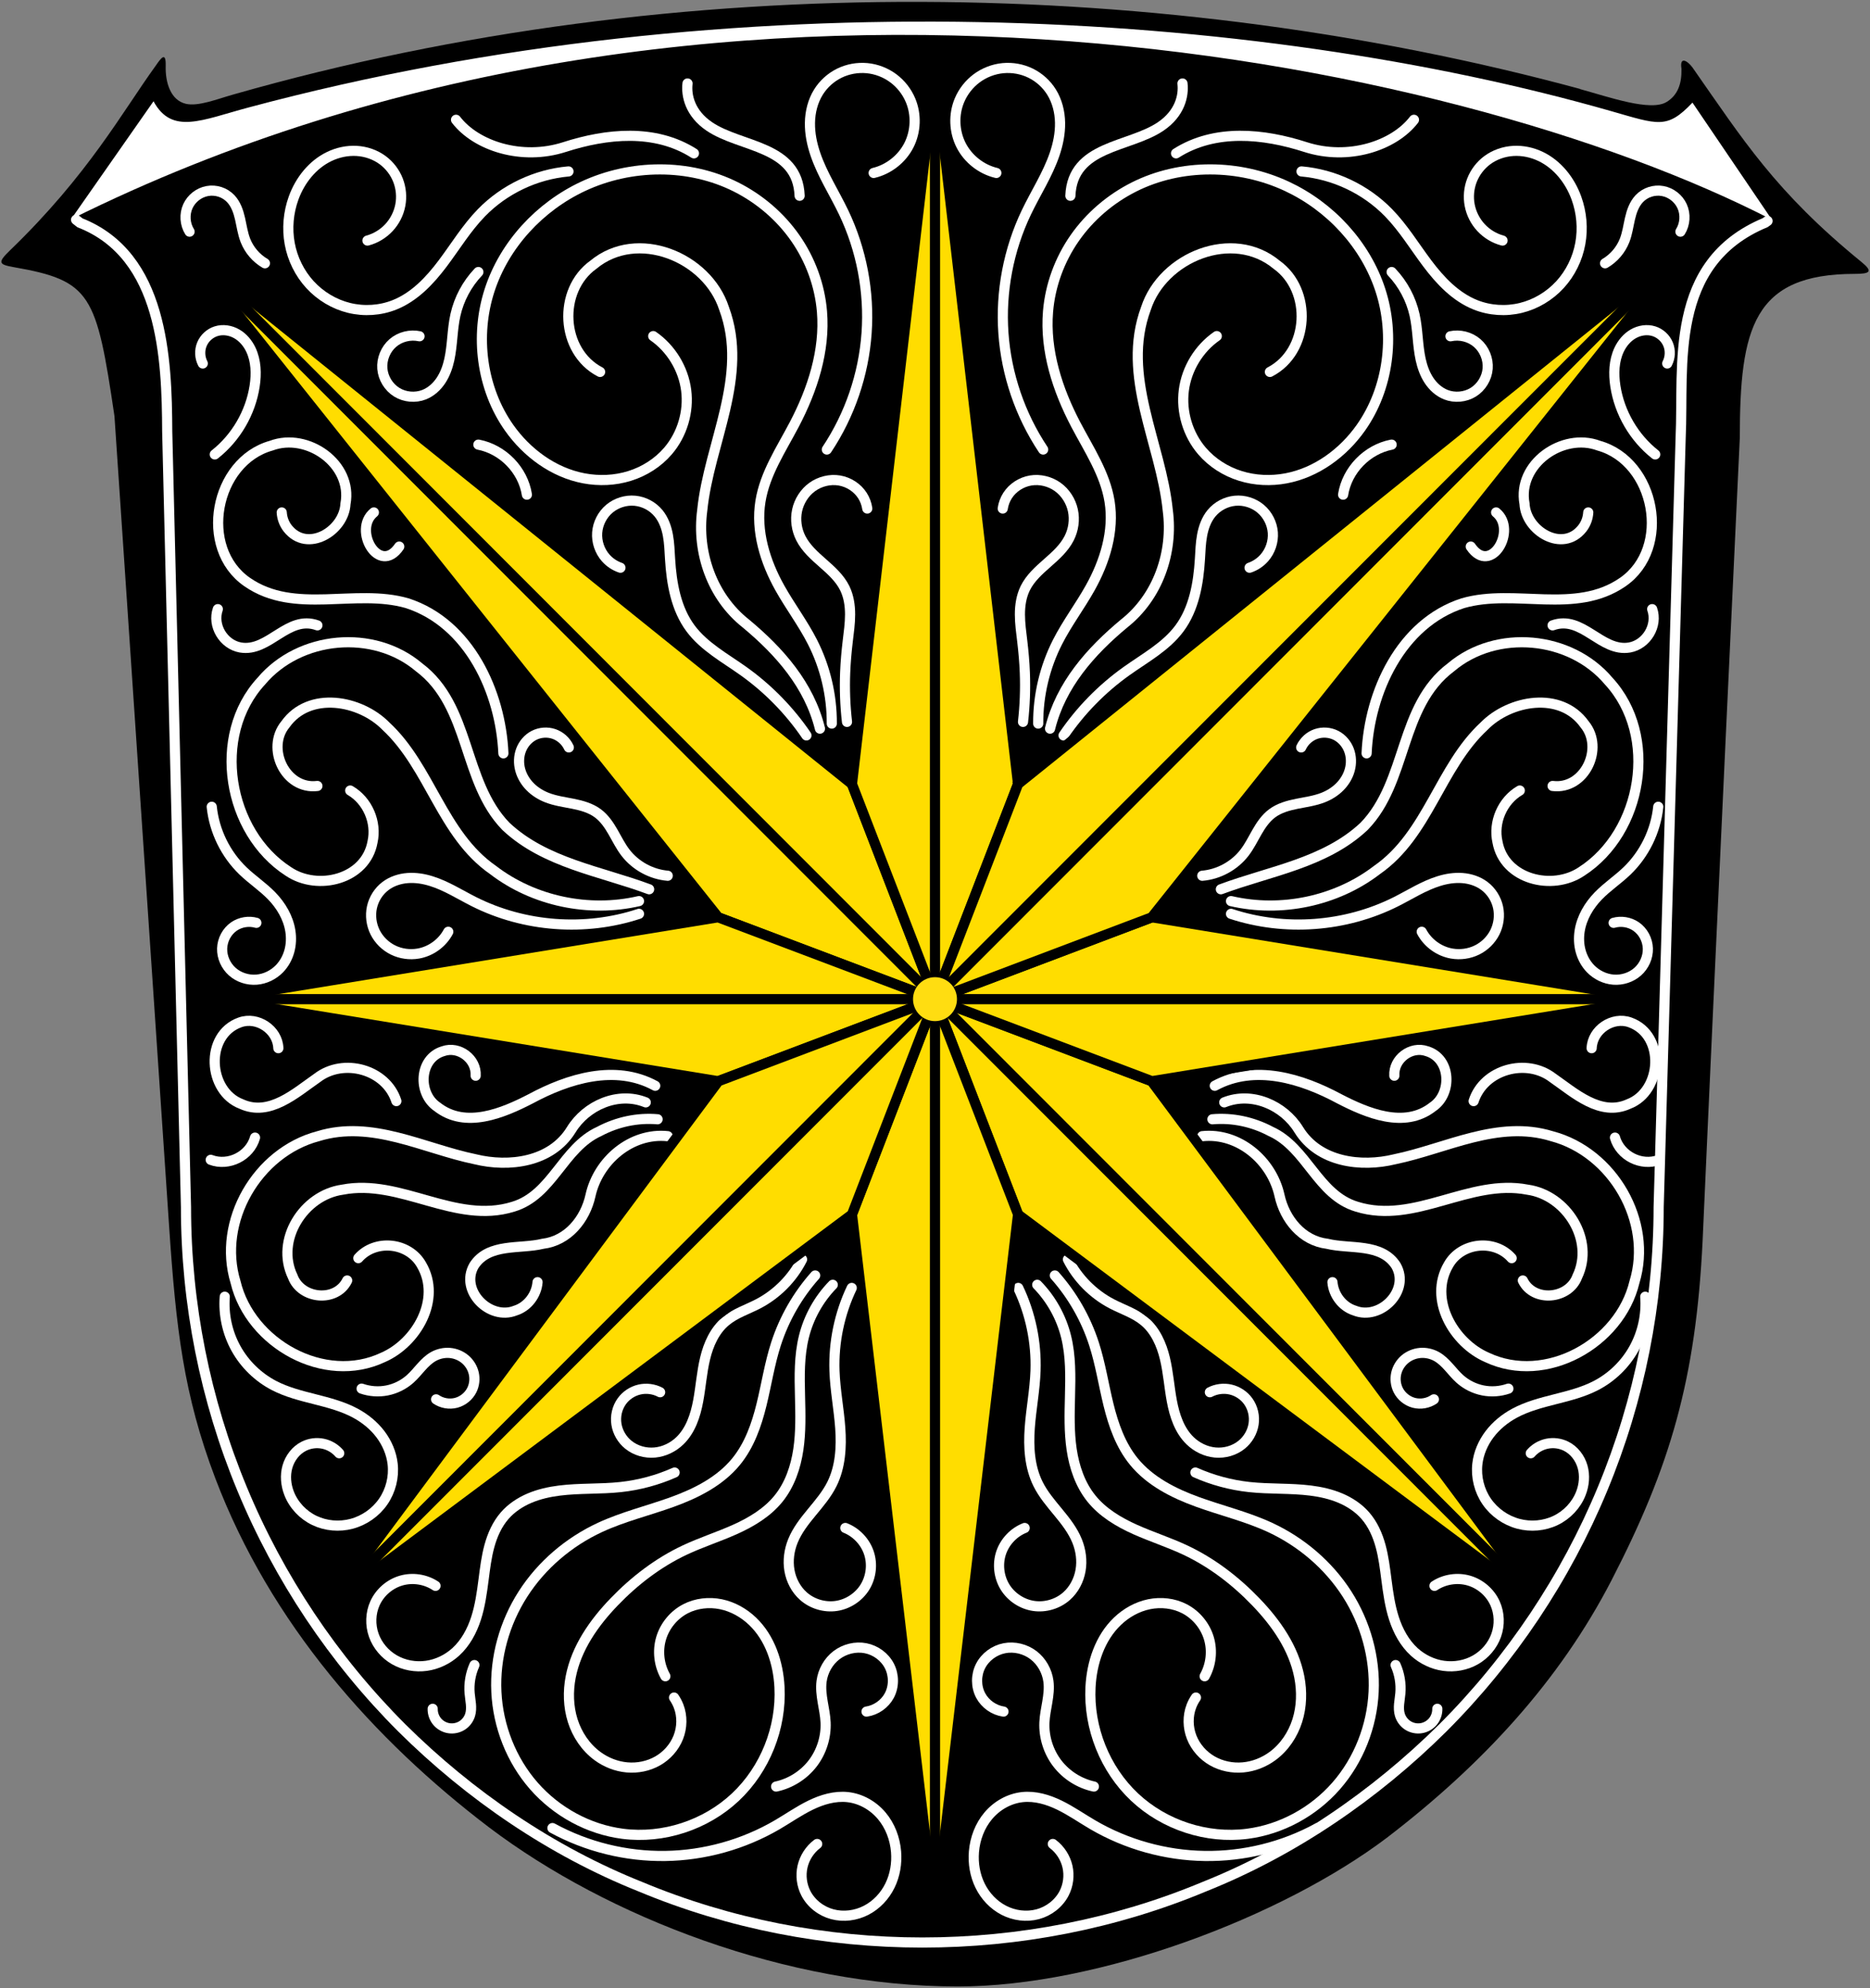 <?xml version="1.0" encoding="UTF-8" standalone="no"?>
<svg xmlns:inkscape="http://www.inkscape.org/namespaces/inkscape" xmlns:rdf="http://www.w3.org/1999/02/22-rdf-syntax-ns#" xmlns="http://www.w3.org/2000/svg" sodipodi:docname="Wappen_Bad_Wildungen3 Opt.svg" xmlns:sodipodi="http://sodipodi.sourceforge.net/DTD/sodipodi-0.dtd" height="1176px" width="1106px" version="1.1" xmlns:cc="http://creativecommons.org/ns#" xmlns:xlink="http://www.w3.org/1999/xlink" inkscape:version="0.48+devel r12088" viewBox="-553 -591 1106 1176" xmlns:dc="http://purl.org/dc/elements/1.1/">
<rect x="-553" y="-591" width="1106" height="1176" fill="#808080" stroke="none"/>
<sodipodi:namedview inkscape:snap-center="true" inkscape:zoom="0.1003401361" borderopacity="1" inkscape:current-layer="svg2" inkscape:cx="3044.027917" inkscape:cy="-317.4898235" inkscape:window-maximized="1" showgrid="false" inkscape:snap-midpoints="true" bordercolor="#666666" inkscape:window-x="-4" guidetolerance="10" inkscape:snap-smooth-nodes="false" objecttolerance="10" inkscape:object-nodes="true" inkscape:window-y="-4" inkscape:snap-others="false" inkscape:window-width="1366" inkscape:pageopacity="0" inkscape:pageshadow="2" pagecolor="#ffffff" gridtolerance="10" inkscape:snap-object-midpoints="true" inkscape:window-height="744"/>
<defs id="defs27">
<inkscape:path-effect effect="spiro" id="path-effect917" is_visible="true" />
<inkscape:path-effect is_visible="true" id="path-effect914" effect="spiro" />
<inkscape:path-effect effect="spiro" id="path-effect912" is_visible="true" />
<inkscape:path-effect effect="spiro" id="path-effect905" is_visible="true" />
<inkscape:path-effect is_visible="true" id="path-effect902" effect="spiro" />
<inkscape:path-effect effect="spiro" id="path-effect900" is_visible="true" />
<inkscape:path-effect effect="spiro" id="path-effect898" is_visible="true" />
<inkscape:path-effect effect="spiro" id="path-effect896" is_visible="true" />
<inkscape:path-effect is_visible="true" id="path-effect894" effect="spiro" />
<inkscape:path-effect effect="spiro" id="path-effect4475" is_visible="true" />
<inkscape:path-effect is_visible="true" id="path-effect4472" effect="spiro" />
<inkscape:path-effect effect="spiro" id="path-effect4470" is_visible="true" />
<inkscape:path-effect effect="spiro" id="path-effect4468" is_visible="true" />
<inkscape:path-effect effect="spiro" id="path-effect4466" is_visible="true" />
<inkscape:path-effect effect="spiro" id="path-effect4464" is_visible="true" />
<inkscape:path-effect effect="spiro" id="path-effect4462" is_visible="true" />
<inkscape:path-effect is_visible="true" id="path-effect4459" effect="spiro" />
<inkscape:path-effect effect="spiro" id="path-effect4457" is_visible="true" />
<inkscape:path-effect effect="spiro" id="path-effect4453" is_visible="true" />
<inkscape:path-effect effect="spiro" id="path-effect4451" is_visible="true" />
<inkscape:path-effect effect="spiro" id="path-effect4449" is_visible="true" />
<inkscape:path-effect effect="spiro" id="path-effect4447" is_visible="true" />
<inkscape:path-effect effect="spiro" id="path-effect4333" is_visible="true" />
<inkscape:path-effect effect="spiro" id="path-effect4331" is_visible="true" />
<inkscape:path-effect is_visible="true" id="path-effect4328" effect="spiro" />
<inkscape:path-effect effect="spiro" id="path-effect4326" is_visible="true" />
<inkscape:path-effect effect="spiro" id="path-effect4324" is_visible="true" />
<inkscape:path-effect is_visible="true" id="path-effect4321" effect="spiro" />
<inkscape:path-effect effect="spiro" id="path-effect4319" is_visible="true" />
<inkscape:path-effect effect="spiro" id="path-effect4317" is_visible="true" />
<inkscape:path-effect is_visible="true" id="path-effect4314" effect="spiro" />
<inkscape:path-effect effect="spiro" id="path-effect4312" is_visible="true" />
<inkscape:path-effect effect="spiro" id="path-effect4310" is_visible="true" />
<inkscape:path-effect is_visible="true" id="path-effect4307" effect="spiro" />
<inkscape:path-effect effect="spiro" id="path-effect4305" is_visible="true" />
<inkscape:path-effect effect="spiro" id="path-effect4303" is_visible="true" />
<inkscape:path-effect is_visible="true" id="path-effect4300" effect="spiro" />
<inkscape:path-effect effect="spiro" id="path-effect4298" is_visible="true" />
<inkscape:path-effect effect="spiro" id="path-effect4296" is_visible="true" />
<inkscape:path-effect effect="spiro" id="path-effect4294" is_visible="true" />
<inkscape:path-effect is_visible="true" id="path-effect4291" effect="spiro" />
<inkscape:path-effect effect="spiro" id="path-effect4289" is_visible="true" />
<inkscape:path-effect effect="spiro" id="path-effect4287" is_visible="true" />
<inkscape:path-effect is_visible="true" id="path-effect4284" effect="spiro" />
<inkscape:path-effect effect="spiro" id="path-effect4282" is_visible="true" />
<inkscape:path-effect is_visible="true" id="path-effect4279" effect="spiro" />
<inkscape:path-effect effect="spiro" id="path-effect4277" is_visible="true" />
</defs>
<path d="m381.5-538.3c16.9 4.6 42 13.6 51.4 7.5 6.4-4 8.8-10.6 8.6-19.5-1.2-7.7 3.5-4.8 6.5-0.8 30 42.9 49 73.5 100 115.1 7 5.7 5 7-4 7-60 0-68 32-68 97 0 0-15 316.6-22 475-4 82.1-19.2 133.5-53.8 200.6-31.1 60.2-76.8 109.4-132.9 152.4-62.2 47-170.5 88-253.8 88-100.9 0-207-41-277.1-94-68.4-52-129.4-120.6-162.1-206.7-18.7-49.4-23.2-88.2-27.3-149.3l-32.3-478.9c-10.7-72.1-13.7-80.1-59.7-88.1-9-1.6-9.4-2.8-2-10 46.2-44.6 66.4-81.9 86-109 3-4.3 6.2-9.1 6-0.1-0.3 10.1 3 20.4 11.9 22.5 7.3 1.7 18.2-2.7 28.1-5.5 266-76 554-69 796.5-3.3v0.1z"/>
<path d="m-462.2-531.1c10.9 20.1 28.7 11 56.1 3.7 288.7-77.4 595.8-58 805.9 2.1 28 8 33.1 10.9 48.2-5l47 69.3c-188-97-629.4-187.6-1006-0.3l48.8-69.8z" fill="#fff"/>
<g stroke="#000" stroke-width="6" fill="none">
<g id="a" stroke-linecap="round">
<path d="m78.618 153.95c5.66 11.17 14.887 20.49 25.992 26.28 6.45 3.35 13.59 5.6 19.17 10.27 6.54 5.46 10.19 13.68 12.18 21.96 2 8.28 2.55 16.84 4.11 25.21 1.61 8.64 4.51 17.45 10.83 23.55 4 3.87 9.29 6.44 14.84 6.95 5.54 0.51 11.3-1.1 15.62-4.61 3.72-3.01 6.31-7.4 7.06-12.13 0.75-4.72-0.39-9.74-3.2-13.62-2.47-3.42-6.21-5.91-10.33-6.88s-8.58-0.4-12.32 1.57" sodipodi:nodetypes="cssssssc" inkscape:connector-curvature="0" inkscape:path-effect="#path-effect4317" stroke="#fff" inkscape:original-d="M 78.61833333,153.946829 C 85.64305989,163.8401334 95.22905669,172.6845146 104.6125479,180.2263271 110.1036768,184.6397233 119.4770827,184.9202136 123.7819425,190.4968385 134.0333533,203.7767769 132.699123,222.6026151 140.0697468,237.6731855 144.1243879,245.9636309 143.0383366,256.3793268 150.8957532,261.2200503 158.5109095,265.9115244 174.3377386,269.0976881 181.363512,263.5624334 188.1806639,258.1915411 190.0938916,244.9974931 185.2237509,237.8140557 180.871271,231.3941658 170.0295522,228.262515 162.57,232.5000005"/>
<path d="m158.07 81.05c21.6-2.29 41.2 14.53 45.7 35.15 3.1 14 13.3 26.7 28.2 28.5 13.5 3.3 32-0.6 40.7 12.9 8.5 14.8-9.3 32.7-24.5 26.6-7.3-2.3-12.5-9.3-13.1-16.8" stroke="#fff"/>
<path fill="#fd0" d="m-49.1-127.2-395.3-318.2 316.2 397 256.3 96.94 230.4 309.8-309.4-231-98.21-254.5z"/>
<path d="m-443.5-444.5 803 803.7"/>
<path d="m40.51 421.4c-5.634-0.83-10.788-4.45-13.477-9.47-2.866-5.34-2.841-12.1-0.076-17.5 2.765-5.41 8.152-9.35 14.108-10.51 5.957-1.16 12.363 0.43 17.185 4.11 4.822 3.69 8.019 9.38 8.823 15.4 0.542 4.05 0.044 8.17-0.634 12.2-0.678 4.04-1.538 8.06-1.725 12.15-0.397 8.67 2.374 17.46 7.676 24.34s13.093 11.79 21.584 13.62" sodipodi:nodetypes="cscsc" inkscape:connector-curvature="0" inkscape:path-effect="#path-effect4331" stroke="#fff" inkscape:original-d="M 40.50999999,421.4000005 C 34.58047089,421.5779821 27.83456368,418.0028442 27.03300943,411.9348802 23.33505428,383.9404446 56.12203653,386.5521376 67.07294836,403.4250453 72.4483897,412.2093785 65.20070176,417.6652793 64.71406779,427.7771186 64.05243157,441.5253556 82.79989196,458.1860386 93.9744363,465.7404441"/>
<path d="m226.27 490.3c-20.34 11.1-43.57 16.84-66.74 16.5s-46.22-6.77-66.223-18.46c-6.568-3.84-12.823-8.24-19.66-11.57-6.838-3.34-14.446-5.6-22.009-4.78-7.759 0.85-15.015 5-20.062 10.96-5.046 5.95-7.925 13.61-8.552 21.39-0.552 6.84 0.609 13.85 3.635 20.01 3.025 6.16 7.946 11.42 14.04 14.57 6.095 3.16 13.352 4.12 19.984 2.36 6.633-1.76 12.542-6.3 15.68-12.4 2.481-4.82 3.198-10.52 1.987-15.81-1.21-5.28-4.338-10.11-8.67-13.37" sodipodi:nodetypes="cssscc" inkscape:connector-curvature="0" inkscape:path-effect="#path-effect4287" stroke="#fff" inkscape:original-d="M 226.27,490.3 C 197.5237566,502.8035945 125.0376858,494.9008087 93.3068165,488.3402945 68.4342234,483.1977629 73.21153186,483.3208964 51.63823249,471.9943626 8.415010981,449.3010662 6.48398122,467.2523644 23.02359472,504.33793 35.3864635,532.0582864 75.79865799,552.5113432 76.36342297,528.8820903 76.52156452,520.9039842 77.66914291,501.4338916 69.67999999,499.7000008"/>
<path d="m70.872 163.43c10.407 11.7 18.348 25.57 23.158 40.47 3.795 11.75 5.639 24.03 8.59 36.02 2.95 12 7.17 23.98 14.97 33.56 9.54 11.71 23.6 18.81 37.81 23.95 14.2 5.14 29.02 8.68 42.72 15.03 18.45 8.56 34.56 22.25 45.54 39.37s16.74 37.62 15.76 57.94c-0.98 20.31-8.77 40.31-22.17 55.61s-32.38 25.71-52.55 28.31c-23.93 3.08-49.05-5.15-66.63-21.68-17.59-16.53-27.34-41.02-26.093-65.12 0.742-14.34 5.557-28.99 15.933-38.92 5.18-4.96 11.69-8.62 18.72-10.07 7.03-1.44 14.58-0.61 20.95 2.7 6.87 3.58 12.18 10.01 14.4 17.43 2.21 7.42 1.28 15.72-2.51 22.47" sodipodi:nodetypes="cssssssc" inkscape:connector-curvature="0" inkscape:path-effect="#path-effect4294" stroke="#fff" inkscape:original-d="M 70.87220341,163.4332633 C 70.87220341,163.4332633 42.56168618,124.2187874 94.03,203.9 105.7710253,222.0769922 97.15056314,255.3294643 117.5884687,273.4808337 150.9883244,303.1440061 171.047509,275.7877786 198.1221482,312.4601014 244.0828355,374.713384 256.5271831,495.7014337 184.7040798,493.6891816 141.6434614,492.4827617 88.08090876,450.1304866 91.97740264,406.8876435 94.12376543,383.067555 122.0046761,355.879898 147.5790819,360.6044474 162.4622561,363.3539264 166.9413266,386.5848413 159.47,400.5000005"/>
<path d="m60.459 168.95c8.263 8.47 14.22 19.17 17.069 30.65 2.845 11.47 2.609 23.45 2.314 35.27-0.263 10.51-0.556 21.09 0.985 31.49 1.541 10.41 5.033 20.74 11.613 28.94 6.696 8.35 16.18 14.02 25.94 18.4 9.77 4.37 20.01 7.63 29.7 12.19 15.65 7.38 29.62 18.09 41.62 30.56 12.06 12.51 22.48 27.42 25.77 44.49 1.64 8.53 1.43 17.49-1.18 25.78s-7.68 15.87-14.69 21.01c-5.07 3.72-11.13 6.12-17.4 6.68-6.26 0.57-12.71-0.73-18.17-3.84-5.47-3.12-9.89-8.08-12.2-13.93s-2.45-12.56-0.19-18.43c0.69-1.8 1.6-3.52 2.7-5.11" sodipodi:nodetypes="csssssssc" inkscape:connector-curvature="0" inkscape:path-effect="#path-effect4312" stroke="#fff" inkscape:original-d="M 60.45898305,168.9457632 C 67.12448727,175.0997597 74.06794563,184.1160001 77.52775113,199.6034955 79.73592225,209.4881668 79.78673795,224.5929471 79.84152541,234.8686445 79.95737495,256.5968791 75.02970765,279.1442022 92.43999999,295.3000005 108.6053205,310.3005331 128.9335682,317.1678811 148.075565,325.8922218 163.7158185,333.0205743 178.5641368,341.3886459 189.7027119,356.4457632 207.1766271,380.0669886 220.2337539,422.7624117 199.5995564,447.7279859 185.9149286,464.2851886 155.4461984,440.490142 151.64,418.2080224 150.6459898,412.3889208 151.54,418.2000005 154.34,413.1000005"/>
<path d="m53.04 312.8c-6.497 2.57-11.746 8.12-13.954 14.75s-1.334 14.21 2.323 20.17c3.658 5.95 10.031 10.16 16.943 11.19 6.911 1.02 14.232-1.15 19.462-5.79 4.415-3.91 7.29-9.44 8.287-15.25 0.998-5.82 0.166-11.88-2.045-17.35-2.562-6.34-6.865-11.79-11.212-17.06-4.346-5.28-8.839-10.53-11.882-16.65-5.041-10.13-5.732-21.89-4.921-33.17 0.81-11.29 3.019-22.46 3.413-33.76 0.587-16.86-2.946-33.84-10.207-49.07" sodipodi:nodetypes="cssssc" inkscape:connector-curvature="0" inkscape:path-effect="#path-effect4333" stroke="#fff" inkscape:original-d="M 53.03999999,312.8000005 C 53.03999999,312.8000005 65.93250891,347.2575091 77.81389834,353.1228818 90.27816273,359.2759968 97.41448341,344.8590285 84.0557627,320.5169496 70.64670118,296.0831404 66.54192574,314.1195474 60.96169491,286.8124973 58.46320312,274.5860425 62.13477157,238.0003808 59.45400489,219.8754913 56.62935594,200.7778017 52.42180759,190.9575181 49.24711864,170.8144068"/>
<path d="m272.42 393.89c2.33 5.23 3.31 11.05 2.81 16.75-0.18 2.11-0.56 4.2-0.75 6.32-0.18 2.11-0.16 4.27 0.44 6.31 0.77 2.6 2.52 4.91 4.81 6.36 2.3 1.45 5.13 2.03 7.81 1.6 2.69-0.42 5.2-1.85 6.94-3.94 1.73-2.09 2.68-4.82 2.61-7.53" sodipodi:nodetypes="cssc" inkscape:connector-curvature="0" inkscape:path-effect="#path-effect896" stroke="#fff" inkscape:original-d="M 272.4244613,393.8936156 C 270.1788259,398.1141748 274.0769149,402.2312396 275.2316424,410.637989 276.0689257,416.7336532 271.3167847,421.6474983 274.9204824,423.2681378 281.2297046,426.1054942 297.0883995,419.7571551 297.0883995,419.7571551"/>
<path d="m154.01 280c10.08 4.48 20.85 7.38 31.81 8.58 12.07 1.32 24.3 0.58 36.35 2.1 6.02 0.76 12 2.09 17.59 4.46s10.79 5.8 14.77 10.38c4.43 5.09 7.23 11.42 9.01 17.93 1.78 6.5 2.59 13.22 3.45 19.91 1 7.75 2.07 15.54 4.48 22.97s6.25 14.56 12.03 19.81c4.81 4.36 10.9 7.31 17.33 8.2s13.15-0.31 18.79-3.52c5.63-3.21 10.13-8.44 12.3-14.55s1.97-13.06-0.71-18.97c-2.91-6.42-8.74-11.46-15.52-13.4-6.78-1.95-14.39-0.77-20.27 3.13" sodipodi:nodetypes="cssccsc" inkscape:connector-curvature="0" inkscape:path-effect="#path-effect4324" stroke="#fff" inkscape:original-d="M 154.01,280.0000005 C 169.5999876,281.0225531 170.1481581,286.3482177 185.8186443,288.5824901 201.0505089,290.7542245 240.9800891,297.8151732 254.5305582,305.5248124 270.47467,314.5963323 265.7868828,326.2439376 266.9897153,343.3611036 267.8109707,372.961081 257.8713334,384.6888601 283.5015124,386.1411645 304.153431,387.477849 341.4775003,375.9018729 331.21,357.3 324.1068847,344.4311182 306.6407841,337.0553776 295.4184746,347.0254242"/>
<path d="m420.07 176c0.83 10.58-1.52 21.39-6.67 30.67s-13.08 16.99-22.5 21.88c-15.1 7.83-33.22 8.3-48.18 16.39-5.66 3.07-10.78 7.22-14.68 12.35-3.9 5.14-6.55 11.26-7.27 17.67-0.87 7.75 1.15 15.78 5.57 22.21 4.42 6.42 11.2 11.17 18.74 13.17 7.24 1.91 15.17 1.26 21.93-1.98 6.76-3.23 12.28-9.04 15-16.03 1.95-5 2.46-10.62 0.99-15.78-1.48-5.16-5.02-9.79-9.83-12.16-3.42-1.68-7.39-2.2-11.12-1.44-3.73 0.75-7.19 2.77-9.68 5.65" sodipodi:nodetypes="cccccccc" inkscape:connector-curvature="0" inkscape:path-effect="#path-effect4303" stroke="#fff" inkscape:original-d="M 420.07,176.0000005 C 415.831482,195.7064149 407.9829438,216.4920802 390.8958545,228.5458989 376.4735802,238.1442044 358.2829462,238.0119458 342.7231754,244.942439 330.6630936,249.702784 319.6413757,261.2031997 320.7702416,274.9578094 321.9729456,289.8760851 330.2007243,306.5314256 345.0754214,310.3352611 357.9973268,313.0539214 376.6379916,303.5318491 382.0135828,292.3320059 386.217458,283.9457103 382.2016153,269.6029615 373.1652637,264.389063 366.4586532,260.3865788 356.7618842,261.8519822 352.37,268.6000005"/>
<path d="m339.13 230.38c-4.82 1.68-10.09 2.05-15.09 1.06-5.01-1-9.74-3.35-13.55-6.74-2.42-2.14-4.45-4.68-6.61-7.08-2.15-2.4-4.49-4.72-7.31-6.28-2.92-1.61-6.31-2.35-9.63-2.07-3.32 0.29-6.55 1.61-9.09 3.77-2.53 2.16-4.36 5.15-5.08 8.4s-0.32 6.75 1.15 9.74c1.83 3.7 5.32 6.54 9.31 7.59 4 1.04 8.43 0.27 11.84-2.07" sodipodi:nodetypes="csssc" inkscape:connector-curvature="0" inkscape:path-effect="#path-effect905" stroke="#fff" inkscape:original-d="M 339.1317745,230.3831059 C 329.1769844,233.7457045 318.979518,230.5093719 310.4880036,224.7007933 306.1723651,221.748702 300.0912539,215.1569538 296.5659399,211.3432043 293.0406259,207.5294548 263.3367676,216.5609568 273.9214599,231.1778928 278.5393566,237.5549795 287.8612899,240.1066364 295.07,236.7000005"/>
<path d="m318.57 60.3c6.1-18.87 31.3-25.66 46.8-13.73 12.8 8.86 28.2 23.09 44.9 15.45 19.9-7.58 21.8-40.79 0.8-48.28-10.3-3.71-22.3 4.35-22.7 15.27" stroke="#fff"/>
<path d="m402.17 81.89c3.1 10.85 15.6 17.17 26.2 13.15" stroke="#fff"/>
<path d="m165.47 51.23c23.7-12.9 51.5-4.22 73.6 7.68 16.4 8.48 38.6 17.89 55.3 4.8 11.7-7.88 10.9-28.69-3.5-32.95-9.3-3.27-19.8 4.58-19.2 14.53" stroke="#fff"/>
<path d="m347.67 166.4c6.4 13.1 27.2 11.2 32.2-2.3 10.4-21.6-6.4-48.2-29.4-51.4-34.4-6.7-66.6 20.7-100.9 10.1-23.3-6.9-29.5-34.88-51-44.57-10.5-5.6-22.6-8.23-34.5-7.18" stroke="#fff"/>
<path d="m171.07 61.05c16.3-6.59 35.2 1.67 44.1 16.24 11.8 19.16 36.7 22.33 56.8 17.4 30.5-6.3 61.1-23.46 92.9-13.62 36 9.51 59.8 50.43 48.8 86.33-8.7 36.3-52.5 60.9-87.2 44.5-19.8-8.6-34.7-34.4-22.8-54.7 7.5-13.4 27.3-15.5 37.4-4" stroke="#fff"/>
<path d="m425.97-322.2c-12.55-9.89-21.16-24.65-23.58-40.44-1.11-7.23-0.9-14.89 2.23-21.5 1.82-3.83 4.64-7.24 8.31-9.36s8.21-2.86 12.25-1.58c3.74 1.18 6.9 4.07 8.4 7.7 1.5 3.62 1.3 7.9-0.51 11.38" sodipodi:nodetypes="csssc" inkscape:connector-curvature="0" inkscape:path-effect="#path-effect917" stroke="#fff" inkscape:original-d="M 425.97,-322.1999995 C 414.5142648,-333.0084177 404.7571824,-346.7696925 402.3915411,-362.642532 401.3238324,-369.8065804 401.5304577,-377.5205134 404.6227491,-384.1367241 408.0852019,-391.5449253 416.9203015,-396.870546 425.1815635,-395.0839739 433.2739871,-393.3339146 436.8695839,-382.9745314 433.07,-375.9999995"/>
<path d="m255.27-145.4c1.6-36.2 20.2-76.9 56.9-88.8 30.9-8.9 66.4 7 94.6-12.5 29-20 19.4-71.3-14.2-80.7-21.4-8-48.3 10.9-43.9 34.4 0.8 16.1 22.6 29.3 34.2 14.5 2.1-2.7 3.3-6 3.5-9.4" stroke="#fff"/>
<path d="m316.87-267.7c11.9 17.5 27.7-9.9 15-20.2" stroke="#fff"/>
<path d="m365.27-221.1c17.6-6.4 28.6 16 45.5 13.1 10.1-1.8 16.8-13 13.4-22.7" stroke="#fff"/>
<path d="m427.77-113.8c-1.47 14.319-8.17 28.045-18.56 38.01-5.36 5.145-11.63 9.293-16.82 14.615-5.59 5.735-9.88 12.953-11.12 20.865-0.62 3.955-0.46 8.046 0.6 11.907s3.03 7.486 5.81 10.366c3.58 3.703 8.5 6.117 13.63 6.503 5.13 0.387 10.42-1.298 14.27-4.711 3.86-3.413 6.18-8.537 6.04-13.681-0.14-5.145-2.8-10.196-7.05-13.094-3.8-2.592-8.78-3.391-13.2-2.12" sodipodi:nodetypes="cssssc" inkscape:path-effect="#path-effect4468" inkscape:connector-curvature="0" stroke="#fff" inkscape:original-d="M 427.77,-113.7999995 C 426.243425,-99.99863116 417.6515923,-86.30755948 409.2145027,-75.7896479 402.7292055,-67.70489523 400.9401419,-66.88049965 392.3935491,-61.17487948 375.9331169,-50.1860591 364.782286,-22.31825588 387.6846764,-18.036654 404.860114,-14.82570594 431.3887595,-29.46605806 414.57,-43.01999953 410.9851231,-45.90898856 405.77,-46.54999953 401.37,-45.13999953"/>
<path d="m175.07-50.46c31.82 10.507 67.78 7.839 97.7-7.25 8.36-4.218 16.34-9.387 25.3-12.145 4.47-1.379 9.18-2.133 13.85-1.776 4.67 0.356 9.31 1.864 13.05 4.681 4.06 3.053 6.94 7.604 8.04 12.561 1.09 4.957 0.4 10.278-1.86 14.821-2.27 4.542-6.09 8.282-10.64 10.514-4.56 2.231-9.84 2.953-14.84 2.094-7.48-1.284-14.25-6.192-17.8-12.9" sodipodi:nodetypes="csssc" inkscape:path-effect="#path-effect4466" inkscape:connector-curvature="0" stroke="#fff" inkscape:original-d="M 175.07,-50.45999953 C 210.77,-36.72999953 245.499648,-37.4997843 272.77,-57.70999953 287.1066048,-68.33494008 308.1017716,-78.7530868 324.97,-66.94999953 344.2022962,-53.49271967 327.4584756,-22.27398492 305.67,-26.95999953 298.244399,-28.55701235 291.37,-33.10999953 287.87,-39.85999953"/>
<path d="m365.27-126.1c19 2.4 30.6-22.4 18.9-36.5-14.1-19.8-44.2-14.4-59.4 1.1-26.3 24.4-33.1 64.09-63.4 85.12-24.1 18.47-56.7 25.25-86.3 18.38" stroke="#fff"/>
<path d="m169.07-65c28.8-10.76 61.6-15.48 84.7-37.2 25.8-26.5 20.7-71.1 51.4-94.1 26.9-22.8 70.7-18.7 93.3 8.2 29.7 32.2 20 89.4-16.1 112.6-17.2 11.59-45.7 4.78-49.7-17.49-2.6-11.61 2.9-24.41 13.2-30.41" stroke="#fff"/>
<path d="m158.07-73c9.72-0.826 19.01-5.893 24.97-13.623 2.91-3.781 5.02-8.104 7.4-12.242 2.38-4.135 5.13-8.195 8.95-11.045 4.25-3.17 9.52-4.62 14.71-5.66 5.2-1.03 10.51-1.74 15.44-3.67 3.67-1.44 7.08-3.56 9.86-6.35 2.77-2.79 4.9-6.26 5.92-10.06 1.03-3.8 0.93-7.92-0.46-11.61-1.39-3.68-4.09-6.88-7.58-8.71-3.62-1.88-8.01-2.22-11.87-0.9s-7.13 4.27-8.84 7.97" sodipodi:nodetypes="cssssc" inkscape:path-effect="#path-effect4464" inkscape:connector-curvature="0" stroke="#fff" inkscape:original-d="M 158.07,-72.99999953 C 167.9148951,-75.55967224 175.4617924,-78.54458121 183.0375214,-86.62266027 190.0824512,-94.13474254 188.3477476,-110.6308474 199.3928814,-109.9144063 213.4760456,-109.0009037 221.1001025,-106.1586182 229.5411864,-119.23983 238.3510457,-132.8925359 258.1804939,-168.0121298 237.2763559,-155.9656774 234.5557106,-154.3978479 216.97,-151.9 216.57,-148.9"/>
<path d="m396.31-435.27c5.2-3.05 9.34-7.89 11.54-13.5 1.61-4.12 2.19-8.56 3.18-12.87s2.49-8.67 5.54-11.88c1.74-1.82 3.94-3.21 6.34-3.98 2.4-0.78 5-0.95 7.48-0.5 4.97 0.9 9.38 4.37 11.48 8.96 2.18 4.77 1.79 10.63-0.99 15.07" sodipodi:nodetypes="csssc" inkscape:connector-curvature="0" inkscape:path-effect="#path-effect898" stroke="#fff" inkscape:original-d="M 396.3082255,-435.269796 C 392.9490371,-440.9674853 404.5594471,-443.71113 407.8485781,-448.7736286 410.7576133,-453.2510989 412.9946554,-471.6998527 416.5656004,-473.5173857 503.2407644,-517.633149 433.7741537,-474.7081163 441.8694098,-469.0375238 444.8279745,-466.9650984 439.0321128,-458.1752313 440.8766545,-453.969796"/>
<path d="m270.07-430.1c6.71 7.04 11.46 15.93 13.58 25.42 1.93 8.66 1.7 17.69 3.6 26.35 0.95 4.33 2.46 8.59 4.9 12.3 2.44 3.7 5.86 6.83 9.99 8.47 5.25 2.07 11.46 1.51 16.25-1.48 4.79-2.98 8.03-8.32 8.48-13.94 0.44-5.63-1.92-11.41-6.18-15.11s-10.31-5.23-15.82-4.01" sodipodi:nodetypes="cssc" inkscape:path-effect="#path-effect4449" inkscape:connector-curvature="0" stroke="#fff" inkscape:original-d="M 270.07,-430.0999995 C 279.5758549,-422.4239101 283.6204373,-415.6446009 283.6462021,-404.6784474 283.678169,-391.0724742 290.1897604,-366.0617023 302.1390966,-357.5643421 321.7821828,-343.5958359 328.57,-384.9999995 304.87,-392.0999995"/>
<path d="m241.37-298.4c2.3-14.6 14.2-26.8 28.7-29.6" stroke="#fff"/>
<path d="m216.77-489.6c19.33 1.7 37.96 10.55 51.49 24.46 8.81 9.04 15.39 19.97 22.98 30.06s16.65 19.67 28.36 24.37c8.47 3.4 18.01 4.01 26.88 1.85s17.02-7.07 23.19-13.8c6.16-6.73 10.33-15.24 11.98-24.22 1.65-8.97 0.81-18.38-2.29-26.96-3.77-10.43-11.14-19.82-21.15-24.61-5.01-2.39-10.6-3.6-16.14-3.28s-11 2.2-15.46 5.51c-4.02 2.99-7.18 7.13-9.01 11.81-1.82 4.67-2.3 9.86-1.36 14.79s3.29 9.58 6.71 13.25c3.41 3.68 7.87 6.37 12.72 7.67" sodipodi:nodetypes="cscssc" inkscape:path-effect="#path-effect4447" inkscape:connector-curvature="0" stroke="#fff" inkscape:original-d="M 216.77,-489.5999995 C 236.246435,-481.6763567 251.9854868,-478.2050912 268.2630885,-465.1448061 278.8969197,-456.6127833 309.8034644,-420.1529017 319.6029803,-410.7090134 337.2029803,-394.1090134 359.2214069,-454.8821394 379.3559367,-473.8402698 403.7223258,-496.7830046 360.8939338,-495.0453522 326.6140293,-496.2235486 299.7553653,-497.1466778 306.87,-452.8999995 335.67,-448.6999995"/>
<path d="m142.57-500.3c23.1-14.7 51.71-11.71 76.6-3.7 25.38 8.17 52.3-0.76 64.11-16.15" sodipodi:nodetypes="csc" inkscape:connector-curvature="0" stroke="#fff"/>
<path d="m80.07-475.2c1.21-29.9 34.76-28.36 53.4-41 11.42-7.74 13.75-18.23 12.9-25.43" sodipodi:nodetypes="csc" inkscape:connector-curvature="0" stroke="#fff"/>
<path d="m63.97-325.1c-13.591-20.41-21.777-44.38-23.506-68.84-1.73-24.46 3.002-49.34 13.586-71.46 5.492-11.48 12.542-22.26 16.66-34.3 2.059-6.02 3.363-12.35 3.251-18.71s-1.688-12.76-5.053-18.16c-2.968-4.76-7.297-8.66-12.335-11.14-5.037-2.47-10.766-3.5-16.352-2.98-5.586 0.53-11.013 2.62-15.521 5.96s-8.086 7.92-10.253 13.1c-3.527 8.42-3.159 18.38 0.979 26.52 4.139 8.14 11.972 14.3 20.854 16.41" sodipodi:nodetypes="ccccc" inkscape:path-effect="#path-effect4451" inkscape:connector-curvature="0" stroke="#fff" inkscape:original-d="M 63.96999999,-325.0999995 C 32.00999999,-364.0999995 29.05999999,-422.0999995 54.04999999,-465.3999995 62.60999999,-482.5999995 88.35798536,-520.4728648 68.90798536,-536.5728648 53.81798536,-548.9728648 8.216691046,-550.2310537 14.44669105,-531.6310537 15.81669105,-526.8310537 32.08999999,-491.5999995 36.27999999,-488.6999995"/>
<path d="m76.04-156c10.036-14.74 22.704-27.69 37.23-38.04 10.95-7.81 23.22-14.42 31.27-25.2 8.65-11.61 11.27-26.61 12.15-41.06 0.29-4.72 0.42-9.47 1.29-14.13 0.86-4.65 2.51-9.25 5.5-12.92 3.43-4.2 8.58-6.95 13.98-7.46s10.97 1.23 15.12 4.72 6.82 8.69 7.22 14.1-1.46 10.95-5.05 15.01c-2.34 2.64-5.37 4.66-8.71 5.79" sodipodi:nodetypes="csssssc" inkscape:connector-curvature="0" inkscape:path-effect="#path-effect4475" stroke="#fff" inkscape:original-d="M 76.03999999,-155.9999995 C 81.51493716,-175.5491186 95.7456995,-185.6660044 113.2660938,-194.0432613 121.2371182,-197.8545522 138.9215907,-212.0272301 144.5356249,-219.2408859 153.7313037,-231.0567138 155.0406445,-245.8354054 156.6903039,-260.3009066 158.1392818,-273.0066762 150.092659,-285.3309397 163.4794881,-287.3478861 182.1466273,-290.1603982 204.135598,-274.0652987 194.7480282,-260.9760501 193.2997547,-258.9566977 189.1989819,-257.0014749 186.0441525,-255.1885588"/>
<path d="m198.07-371c23.4-12.1 25.2-48.2 4-63.4-26-21.6-67.4-4.6-77.3 25.8-14.9 40.1 8.9 79.8 12.9 119.5 3.3 24.9-5.8 51.1-25.8 66.9-19.85 16.5-37.47 36.4-43.83 62.2" stroke="#fff"/>
<path d="m61.04-163c-0.089-16.7 3.873-33.41 11.451-48.29 5.671-11.14 13.278-21.18 19.364-32.09 8.655-15.52 14.225-33.52 11.385-51.07-2.65-16.42-12.26-30.71-19.988-45.44-10.8-20.59-18.318-43.65-16.402-66.82 1.286-15.53 6.858-30.67 15.773-43.46s21.137-23.22 35.067-30.23c27.86-14 62.14-13.59 90.4-0.4 25.7 12 46.6 34.51 55.36 61.5 8.75 26.98 4.8 58.08-11.54 81.27-10.52 14.93-26.31 26.57-44.25 29.96-8.98 1.69-18.37 1.3-27.09-1.43-8.71-2.72-16.72-7.81-22.66-14.74-8.38-9.77-12.38-23.16-10.74-35.93 1.65-12.76 8.91-24.7 19.49-32.03" sodipodi:nodetypes="cssssssssc" inkscape:connector-curvature="0" inkscape:path-effect="#path-effect4462" stroke="#fff" inkscape:original-d="M 61.03999999,-162.9999995 C 59.23842278,-179.3022463 64.73142138,-195.9251949 72.49110323,-211.2910013 78.37324278,-222.938878 85.55787011,-233.8643722 91.85490401,-243.3801964 103.6466843,-261.1994604 107.7002216,-274.1036748 103.2430772,-294.4484758 99.69131872,-310.6606095 92.31739839,-326.4556303 83.25193358,-339.8908198 66.23611563,-365.1085823 52.64755196,-376.5403019 66.85014892,-406.7060368 90.63185196,-457.2174012 157.7048013,-502.1769036 208.088125,-480.798437 260.490434,-458.563282 282.0672879,-385.784647 251.9092706,-338.0282252 232.917364,-307.9537845 183.8720075,-296.3486948 157.9067834,-324.2401393 140.0125712,-343.4618269 137.4846597,-382.2968886 166.66,-392.1999995"/>
<path d="m40.06-290.2c0.395-2.71 1.371-5.34 2.844-7.65 3.023-4.74 8.169-8.04 13.72-8.95 5.552-0.9 11.426 0.56 15.986 3.85 4.559 3.3 7.775 8.36 8.956 13.86s0.345 11.39-2.194 16.41c-2.984 5.9-8.079 10.4-13.043 14.77-4.963 4.37-10.038 8.91-12.956 14.84-2.353 4.79-3.151 10.21-3.149 15.54s0.769 10.62 1.397 15.92c0.727 6.12 1.27 12.27 1.513 18.43 0.385 9.74 0.022 19.5-1.084 29.18" sodipodi:nodetypes="csssssc" inkscape:path-effect="#path-effect4453" inkscape:connector-curvature="0" stroke="#fff" inkscape:original-d="M 40.05999999,-290.1999995 C 43.15667913,-294.8815932 45.93330103,-298.708648 42.90351315,-297.846709 38.96579914,-296.7264758 50.07216306,-283.4536583 79.37241268,-272.6816604 90.25596033,-268.6804128 60.62376482,-255.4714027 53.37276944,-243.0656029 46.84394838,-231.8953782 48.6545054,-223.9565094 51.62133088,-211.6145154 53.23939991,-204.8833483 53.71377915,-199.6920338 53.13418344,-193.1780662 52.36274924,-184.5080618 52.70664669,-173.1930533 52.04999999,-163.9999995"/>
</g>
<path fill="#fd0" d="m128.3-48.43l297.2 48.48-297.2 48.47-256.6-96.95-297.2 48.48 297.2 48.47 256.6-96.95zm-177.4 175.7l49.11 416.5 49.11-416.5-98.22-254.5 49.11-422.8 49.11 422.8-98.22 254.5z"/>
<path d="m-425.5 0h851m-425.5-548.4v1097"/>
<use y="0" x="0" xlink:href="#a" transform="scale(-1,1)"/>
<path stroke-linecap="round" d="m-508-461 2.3 1.8c49.2 19.3 51.4 80.3 51.6 123.5l11.1 458.7c0 57 11.3 114 33.2 166.7 21.8 52.6 54 100.9 94.4 141.3 40.3 40 88.6 73 141.2 94 52.7 22 109.7 33 166.7 33s114-11 166.7-33c52.6-21 100.9-54 141.2-94 40.4-40.4 72.6-88.7 94.4-141.3 21.9-52.7 33.2-109.7 33.2-166.7l13-455c2-43.1-7.5-103.3 50-127.3l1.4-1" stroke="#fff"/>
</g>
<circle r="13" fill="#fd1"/>
</svg>